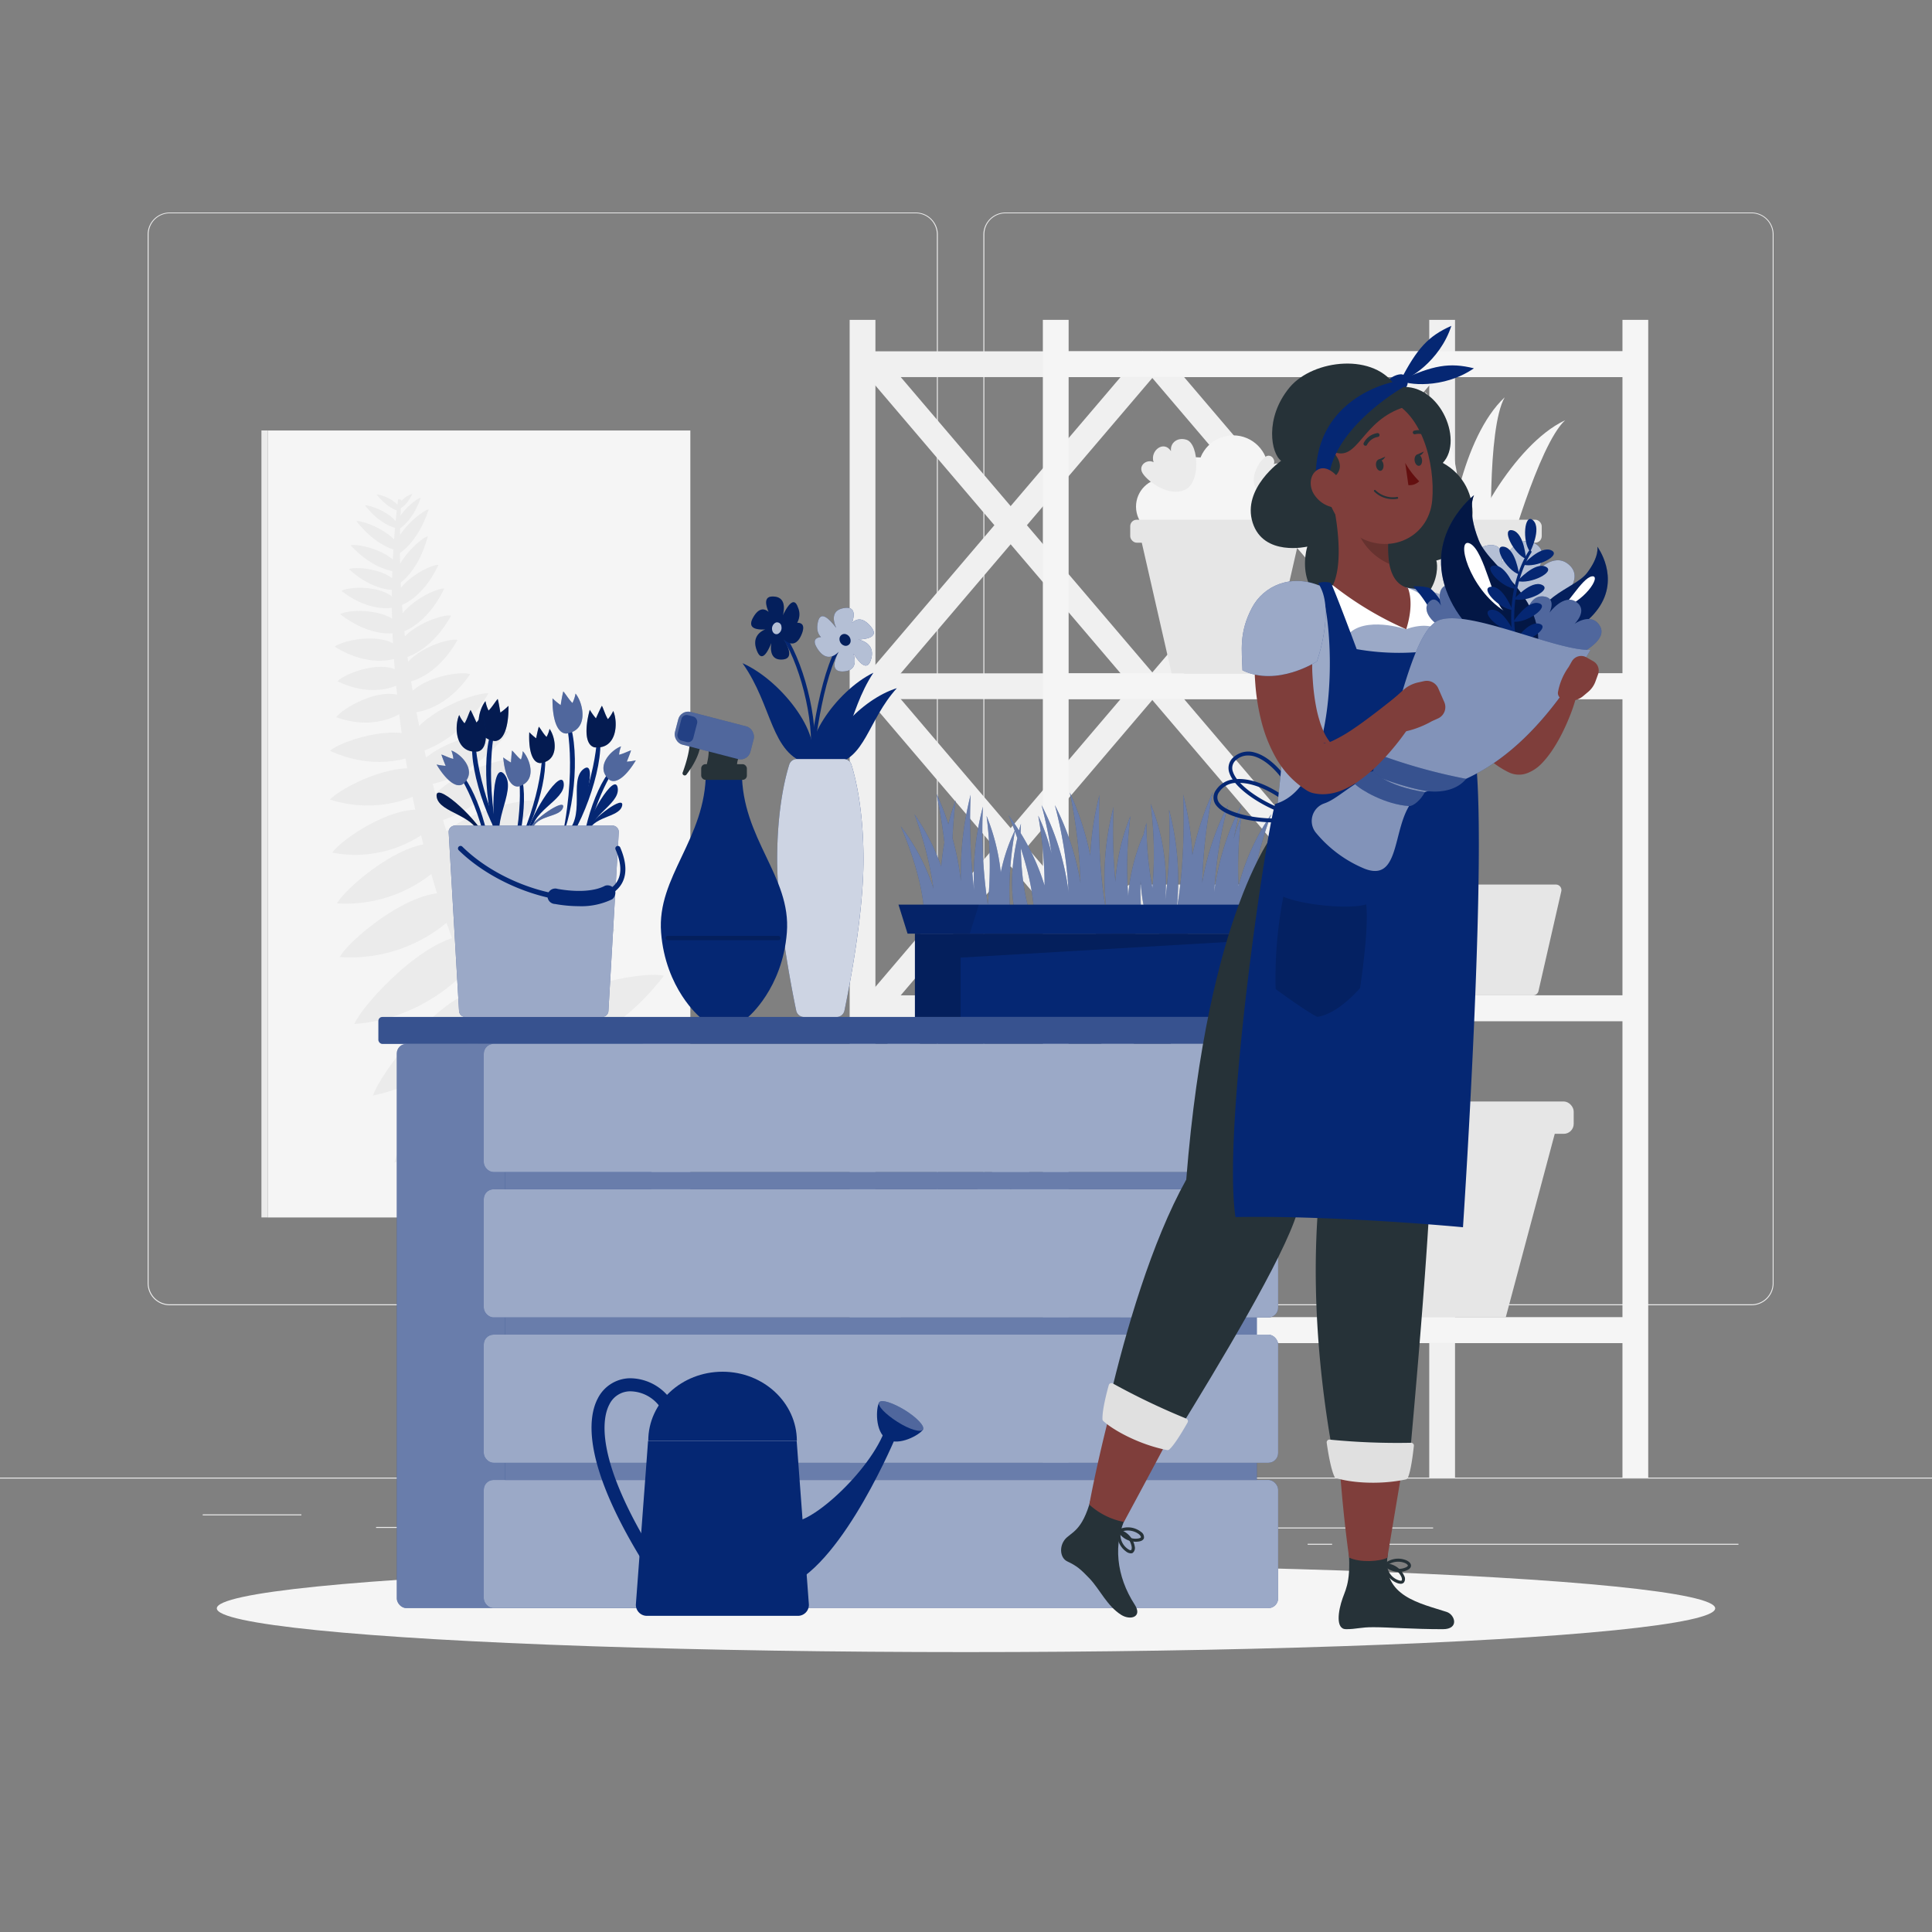 <svg xmlns="http://www.w3.org/2000/svg" viewBox="0 0 500 500"><rect x="0" y="0" width="500" height="500" fill="#808080" stroke="none"/><g id="freepik--background-complete--inject-69"><rect y="382.4" width="500" height="0.25" style="fill:#ebebeb"></rect><rect x="52.46" y="391.92" width="25.54" height="0.25" style="fill:#ebebeb"></rect><rect x="154.06" y="389.21" width="109.94" height="0.25" style="fill:#ebebeb"></rect><rect x="97.33" y="395.18" width="72.67" height="0.25" style="fill:#ebebeb"></rect><rect x="353.66" y="399.53" width="96.25" height="0.25" style="fill:#ebebeb"></rect><rect x="338.42" y="399.53" width="6.33" height="0.25" style="fill:#ebebeb"></rect><rect x="301.22" y="395.31" width="69.67" height="0.25" style="fill:#ebebeb"></rect><path d="M237,337.8H43.91a5.71,5.71,0,0,1-5.7-5.71V60.66A5.71,5.71,0,0,1,43.91,55H237a5.71,5.71,0,0,1,5.71,5.71V332.09A5.71,5.71,0,0,1,237,337.8ZM43.91,55.2a5.46,5.46,0,0,0-5.45,5.46V332.09a5.46,5.46,0,0,0,5.45,5.46H237a5.47,5.47,0,0,0,5.46-5.46V60.66A5.47,5.47,0,0,0,237,55.2Z" style="fill:#ebebeb"></path><path d="M453.31,337.8H260.21a5.72,5.72,0,0,1-5.71-5.71V60.66A5.72,5.72,0,0,1,260.21,55h193.1A5.71,5.71,0,0,1,459,60.66V332.09A5.71,5.71,0,0,1,453.31,337.8ZM260.21,55.2a5.47,5.47,0,0,0-5.46,5.46V332.09a5.47,5.47,0,0,0,5.46,5.46h193.1a5.47,5.47,0,0,0,5.46-5.46V60.66a5.47,5.47,0,0,0-5.46-5.46Z" style="fill:#ebebeb"></path><rect x="219.89" y="82.78" width="6.67" height="299.62" style="fill:#f0f0f0"></rect><rect x="319.89" y="-5.75" width="6.67" height="200" transform="translate(417.48 -228.97) rotate(90)" style="fill:#f0f0f0"></rect><polygon points="299.89 95.86 295.68 90.92 223.22 175.98 227.43 180.92 299.89 95.86" style="fill:#f0f0f0"></polygon><polygon points="223.22 95.86 227.43 90.92 299.89 175.98 295.68 180.92 223.22 95.86" style="fill:#f0f0f0"></polygon><polygon points="373.22 95.86 369.01 90.92 296.55 175.98 300.76 180.92 373.22 95.86" style="fill:#f0f0f0"></polygon><polygon points="296.55 95.86 300.76 90.92 373.22 175.98 369.01 180.92 296.55 95.86" style="fill:#f0f0f0"></polygon><polygon points="299.89 179.2 295.68 174.25 223.22 259.31 227.43 264.25 299.89 179.2" style="fill:#f0f0f0"></polygon><polygon points="223.22 179.2 227.43 174.25 299.89 259.31 295.68 264.25 223.22 179.2" style="fill:#f0f0f0"></polygon><polygon points="373.22 179.2 369.01 174.25 296.55 259.31 300.76 264.25 373.22 179.2" style="fill:#f0f0f0"></polygon><polygon points="296.55 179.2 300.76 174.25 373.22 259.31 369.01 264.25 296.55 179.2" style="fill:#f0f0f0"></polygon><polygon points="299.89 262.53 295.68 257.59 223.22 342.64 227.43 347.59 299.89 262.53" style="fill:#f0f0f0"></polygon><polygon points="223.22 262.53 227.43 257.59 299.89 342.64 295.68 347.59 223.22 262.53" style="fill:#f0f0f0"></polygon><polygon points="373.22 262.53 369.01 257.59 296.55 342.64 300.76 347.59 373.22 262.53" style="fill:#f0f0f0"></polygon><polygon points="296.55 262.53 300.76 257.59 373.22 342.64 369.01 347.59 296.55 262.53" style="fill:#f0f0f0"></polygon><rect x="319.89" y="77.59" width="6.67" height="200" transform="translate(500.81 -145.63) rotate(90)" style="fill:#f0f0f0"></rect><rect x="319.89" y="160.92" width="6.67" height="200" transform="translate(584.14 -62.3) rotate(90)" style="fill:#f0f0f0"></rect><rect x="319.89" y="244.25" width="6.67" height="200" transform="translate(667.48 21.03) rotate(90)" style="fill:#f0f0f0"></rect><rect x="269.89" y="82.78" width="6.67" height="299.62" style="fill:#f5f5f5"></rect><rect x="369.89" y="82.78" width="6.67" height="299.62" style="fill:#f0f0f0"></rect><rect x="419.89" y="82.78" width="6.67" height="299.62" style="fill:#f5f5f5"></rect><rect x="344.89" y="19.25" width="6.67" height="150" transform="translate(442.48 -253.97) rotate(90)" style="fill:#f5f5f5"></rect><rect x="344.89" y="102.59" width="6.67" height="150" transform="translate(525.81 -170.63) rotate(90)" style="fill:#f5f5f5"></rect><rect x="344.89" y="185.92" width="6.67" height="150" transform="translate(609.14 -87.3) rotate(90)" style="fill:#f5f5f5"></rect><rect x="344.89" y="269.25" width="6.67" height="150" transform="translate(692.48 -3.97) rotate(90)" style="fill:#f5f5f5"></rect><path d="M322.66,228.92H292.74a1.42,1.42,0,0,0-1.39,1.75l5.89,25.8a1.43,1.43,0,0,0,1.4,1.12h18.12a1.43,1.43,0,0,0,1.4-1.12l5.9-25.8A1.43,1.43,0,0,0,322.66,228.92Z" style="fill:#e6e6e6"></path><path d="M362.66,228.92H332.74a1.42,1.42,0,0,0-1.39,1.75l5.89,25.8a1.43,1.43,0,0,0,1.4,1.12h18.12a1.43,1.43,0,0,0,1.4-1.12l5.9-25.8A1.43,1.43,0,0,0,362.66,228.92Z" style="fill:#e6e6e6"></path><path d="M402.66,228.92H372.74a1.42,1.42,0,0,0-1.39,1.75l5.89,25.8a1.43,1.43,0,0,0,1.4,1.12h18.12a1.43,1.43,0,0,0,1.4-1.12l5.9-25.8A1.43,1.43,0,0,0,402.66,228.92Z" style="fill:#e6e6e6"></path><path d="M379,144.42c.54-5.81,12.42-29.25,26.05-35.66-6.95,6.41-15.36,37-15.36,37Z" style="fill:#f5f5f5"></path><path d="M375.41,144.72c-1.25-5.7,3-31.64,14-41.89-4.67,8.22-3.4,39.93-3.4,39.93Z" style="fill:#f5f5f5"></path><path d="M377.42,144.65c2-5.49,1.05-31.76-8.61-43.31,3.6,8.74-1.65,40-1.65,40Z" style="fill:#f5f5f5"></path><path d="M374.81,142.63c.29-4.85-6.52-25.67-16.93-32.68,4.91,6.16,7.95,32.43,7.95,32.43Z" style="fill:#f5f5f5"></path><path d="M370.34,142.23c-.31-3.54-7.49-17.85-15.77-21.79,4.21,3.92,9.26,22.58,9.26,22.58Z" style="fill:#f5f5f5"></path><polygon points="396.33 139.03 355.17 139.03 363.21 174.25 388.29 174.25 396.33 139.03" style="fill:#e6e6e6"></polygon><rect x="352.5" y="134.5" width="46.5" height="5.95" rx="1.69" style="fill:#e6e6e6"></rect><polygon points="336.33 139.03 295.17 139.03 303.21 174.25 328.29 174.25 336.33 139.03" style="fill:#e6e6e6"></polygon><circle cx="301.33" cy="131.11" r="7.33" style="fill:#f5f5f5"></circle><circle cx="329" cy="132.39" r="7.33" style="fill:#f5f5f5"></circle><circle cx="320.11" cy="132.39" r="7.33" style="fill:#f5f5f5"></circle><circle cx="319.14" cy="121.75" r="9.08" style="fill:#f5f5f5"></circle><circle cx="309.62" cy="128.06" r="9.72" transform="translate(0.14 256.44) rotate(-45)" style="fill:#f5f5f5"></circle><rect x="292.5" y="134.5" width="46.5" height="5.95" rx="1.69" style="fill:#e6e6e6"></rect><path d="M306.31,126.89c-4.28,1.68-9.88-2.76-10.76-4.71s1.45-3.41,3-2.56c-1-3,2.66-5.77,4.5-2.86-.27-2.3,1.85-3.71,4.1-2.92C310.39,115,310.74,125.62,306.31,126.89Z" style="fill:#ebebeb"></path><path d="M324.84,126c-1.4-3,1.47-7.16,2.81-7.88s2.5.86,2,2c2-.85,4.22,1.6,2.25,3.06a2,2,0,0,1,2.28,2.77C333.51,128.34,326,129.12,324.84,126Z" style="fill:#ebebeb"></path><polygon points="402.9 291.44 335.32 291.44 348.53 340.92 389.69 340.92 402.9 291.44" style="fill:#e6e6e6"></polygon><rect x="330.94" y="285.07" width="76.33" height="8.36" rx="2.57" style="fill:#e6e6e6"></rect><rect x="69.33" y="111.41" width="109.33" height="203.67" style="fill:#f5f5f5"></rect><rect x="67.67" y="111.41" width="1.67" height="203.67" transform="translate(137 426.48) rotate(180)" style="fill:#ebebeb"></rect><path d="M144.92,296.44a202.78,202.78,0,0,1-22-38.7A252.89,252.89,0,0,1,108.94,216a273.81,273.81,0,0,1-6.81-43.23,210.55,210.55,0,0,1,.9-43.55l.83.1a208.66,208.66,0,0,0,1.94,43.05,268.79,268.79,0,0,0,9.47,41.89,244.37,244.37,0,0,0,16.11,39.47,192.61,192.61,0,0,0,23.18,35.13Z" style="fill:#ebebeb"></path><path d="M130.56,266.38c-12,3.41-26.88,27.9-28.5,34.51,22.57-7.5,32.34-28.43,32.34-28.43Z" style="fill:#ebebeb"></path><path d="M124.26,256.1c-11,1.74-25.87,21.76-27.73,27.42,20.74-4.21,30.82-21.64,30.82-21.64Z" style="fill:#ebebeb"></path><path d="M121,242c-10.92.32-27.06,17.8-29.3,23,20.75-1.48,31.92-17.06,31.92-17.06Z" style="fill:#ebebeb"></path><path d="M115.92,231.15c-9.84-1.11-25.64,12.21-28,16.53a38.88,38.88,0,0,0,30-11Z" style="fill:#ebebeb"></path><path d="M112.89,218.36c-9-.94-23.49,11.45-25.67,15.44a35.83,35.83,0,0,0,27.47-10.32Z" style="fill:#ebebeb"></path><path d="M110,209.78c-8.08-1.8-21.83,7.59-24,10.88a31.22,31.22,0,0,0,25.33-6.18Z" style="fill:#ebebeb"></path><path d="M109.85,199.43c-7.83-2.74-22,4.62-24.46,7.53,15,4.6,25.4-2.82,25.4-2.82Z" style="fill:#ebebeb"></path><path d="M107.93,190.8c-6.83-3.4-20.16,1.26-22.54,3.51,13.17,6,23,.75,23,.75Z" style="fill:#ebebeb"></path><path d="M103.84,180.11c-5.74-2.31-15.32,3.25-16.82,5.51,11,3.93,17.81-1.76,17.81-1.76Z" style="fill:#ebebeb"></path><path d="M103,173.53c-5.1-2.7-14.14,1-15.64,2.78,9.76,4.73,16.33.6,16.33.6Z" style="fill:#ebebeb"></path><path d="M102.45,166.92c-4.91-3.29-14.19-1-15.81.45,9.44,5.87,16.28,2.86,16.28,2.86Z" style="fill:#ebebeb"></path><path d="M102.51,160.81c-4.26-3.54-12.9-2.92-14.48-1.87,8.22,6.43,14.67,4.81,14.67,4.81Z" style="fill:#ebebeb"></path><path d="M101.65,154.51c-3.92-3.22-11.84-2.57-13.29-1.58,7.57,5.84,13.49,4.28,13.49,4.28Z" style="fill:#ebebeb"></path><path d="M102.3,150.29c-3.39-3.28-10.64-3.66-12-3,6.57,6,12,5.35,12,5.35Z" style="fill:#ebebeb"></path><path d="M102.54,145.65c-3.17-3.6-10.39-5-11.81-4.52,6.16,6.63,11.68,6.78,11.68,6.78Z" style="fill:#ebebeb"></path><path d="M102.7,140.44c-2.65-3.56-9.15-5.79-10.48-5.59,5.17,6.61,10.2,7.53,10.2,7.53Z" style="fill:#ebebeb"></path><path d="M102.61,135.14c-2.06-2.78-7.12-4.51-8.16-4.36,4,5.15,7.94,5.86,7.94,5.86Z" style="fill:#ebebeb"></path><path d="M103.44,131.17a10,10,0,0,0-6-3.23c3,3.82,5.89,4.35,5.89,4.35Z" style="fill:#ebebeb"></path><path d="M133.81,267c8.15-11.39,32.58-15.88,38-14.46-16.15,21-35.59,21.59-35.59,21.59Z" style="fill:#ebebeb"></path><path d="M125.08,253c7.39-10.07,29.3-13.76,34.15-12.42-14.62,18.55-32,18.82-32,18.82Z" style="fill:#ebebeb"></path><path d="M121.19,241.61c6.87-10.32,28.11-15.19,32.88-14.15-13.64,19.08-30.61,20.33-30.61,20.33Z" style="fill:#ebebeb"></path><path d="M116.42,229.7c6.09-9.3,25-13.85,29.32-13-12.1,17.2-27.26,18.46-27.26,18.46Z" style="fill:#ebebeb"></path><path d="M112.32,218.55c5.72-8.4,23.23-12.17,27.15-11.27-11.35,15.53-25.32,16.37-25.32,16.37Z" style="fill:#ebebeb"></path><path d="M110.27,208.42c4.73-8,20.11-12.6,23.63-12.06-9.44,14.75-21.8,16.5-21.8,16.5Z" style="fill:#ebebeb"></path><path d="M107.65,198.8c5.09-7.27,20.49-10.33,23.93-9.48-10.09,13.43-22.36,14-22.36,14Z" style="fill:#ebebeb"></path><path d="M106.08,191c3.94-7.19,17.26-11.9,20.34-11.57-7.89,13.36-18.64,15.4-18.64,15.4Z" style="fill:#ebebeb"></path><path d="M105.08,180.72c3.58-5.59,14.25-7.14,16.62-6.25-7.08,10.28-15.57,10-15.57,10Z" style="fill:#ebebeb"></path><path d="M104.13,173.34c2.85-5.5,12.15-8.25,14.28-7.74-5.69,10.16-13.17,11-13.17,11Z" style="fill:#ebebeb"></path><path d="M102.75,167.33c2.83-5.49,11.94-8.47,14-8-5.64,10.16-13,11.17-13,11.17Z" style="fill:#ebebeb"></path><path d="M102.81,160.93c2.33-5.21,10.31-8.8,12.17-8.62-4.67,9.7-11.13,11.34-11.13,11.34Z" style="fill:#ebebeb"></path><path d="M102.41,154.31c2.08-4.83,9.37-8.27,11.07-8.13-4.18,9-10.08,10.62-10.08,10.62Z" style="fill:#ebebeb"></path><path d="M102.29,148.94c1.16-4.87,6.95-9.84,8.43-10.16-2.42,9.16-7.26,12.14-7.26,12.14Z" style="fill:#ebebeb"></path><path d="M102.15,141.33c1.39-4.7,7.34-9.28,8.8-9.52-2.85,8.82-7.76,11.5-7.76,11.5Z" style="fill:#ebebeb"></path><path d="M102.64,135.51c1-3.27,5.22-6.53,6.25-6.72-2.09,6.15-5.54,8.08-5.54,8.08Z" style="fill:#ebebeb"></path><path d="M102.91,131a6.85,6.85,0,0,1,3.81-3.22c-1.44,3.22-3.47,4-3.47,4Z" style="fill:#ebebeb"></path></g><g id="freepik--Shadow--inject-69"><ellipse id="freepik--path--inject-69" cx="250" cy="416.24" rx="193.89" ry="11.32" style="fill:#f5f5f5"></ellipse></g><g id="freepik--Stand--inject-69"><rect x="102.69" y="270.16" width="65.92" height="146.02" rx="2.48" style="fill:#052773"></rect><rect x="102.69" y="270.16" width="65.92" height="146.02" rx="2.48" style="fill:#fff;opacity:0.4"></rect><rect x="97.93" y="263.19" width="237.6" height="6.97" rx="1.03" style="fill:#052773"></rect><rect x="97.93" y="263.19" width="237.6" height="6.97" rx="1.03" style="fill:#fff;opacity:0.2"></rect><rect x="125.2" y="383.01" width="205.58" height="33.17" rx="2.53" style="fill:#052773"></rect><rect x="125.2" y="383.01" width="205.58" height="33.17" rx="2.53" style="fill:#fff;opacity:0.6"></rect><rect x="130.7" y="378.57" width="194.57" height="4.45" style="fill:#052773"></rect><rect x="130.7" y="378.57" width="194.57" height="4.45" style="fill:#fff;opacity:0.4"></rect><rect x="125.2" y="345.4" width="205.58" height="33.17" rx="2.53" style="fill:#052773"></rect><rect x="125.2" y="345.4" width="205.58" height="33.17" rx="2.53" style="fill:#fff;opacity:0.6"></rect><rect x="130.7" y="340.95" width="194.57" height="4.45" style="fill:#052773"></rect><rect x="130.7" y="340.95" width="194.57" height="4.45" style="fill:#fff;opacity:0.4"></rect><rect x="125.2" y="307.78" width="205.58" height="33.17" rx="2.53" style="fill:#052773"></rect><rect x="125.2" y="307.78" width="205.58" height="33.17" rx="2.53" style="fill:#fff;opacity:0.6"></rect><rect x="130.7" y="303.33" width="194.57" height="4.45" style="fill:#052773"></rect><rect x="130.7" y="303.33" width="194.57" height="4.45" style="fill:#fff;opacity:0.4"></rect><rect x="125.2" y="270.16" width="205.58" height="33.17" rx="2.53" style="fill:#052773"></rect><rect x="125.2" y="270.16" width="205.58" height="33.17" rx="2.53" style="fill:#fff;opacity:0.6"></rect><path d="M206.18,372.91H167.72l-3.15,42.22a2.85,2.85,0,0,0,2.84,3.05H206.5a2.84,2.84,0,0,0,2.83-3.05Z" style="fill:#052773"></path><path d="M187,355c-10.62,0-19.23,8-19.23,17.87h38.46C206.18,363,197.57,355,187,355Z" style="fill:#052773"></path><path d="M204.25,393.42c3.74,2.85,21.26-12.53,25-24l2.76,2s-13.44,32.63-27.78,38.85C194.78,406.53,200.11,391.32,204.25,393.42Z" style="fill:#052773"></path><path d="M229.51,372.46c3.14,1.93,8.56-1.17,9.37-2.49l-11.36-7C226.71,364.29,226.37,370.52,229.51,372.46Z" style="fill:#052773"></path><path d="M234.16,364.92c3.13,1.94,5.25,4.2,4.72,5.05s-3.49,0-6.63-2-5.25-4.19-4.73-5.05S231,363,234.16,364.92Z" style="fill:#052773"></path><path d="M234.16,364.92c3.13,1.94,5.25,4.2,4.72,5.05s-3.49,0-6.63-2-5.25-4.19-4.73-5.05S231,363,234.16,364.92Z" style="fill:#fff;opacity:0.3"></path><path d="M168.6,406.22a1.69,1.69,0,0,1-1.43-.79c-16.78-26.73-15-38.77-12.44-43.56a9.48,9.48,0,0,1,8.24-5.18,13,13,0,0,1,11.19,6.4,1.69,1.69,0,1,1-2.88,1.77,9.6,9.6,0,0,0-8.21-4.79,6,6,0,0,0-5.36,3.39c-1.78,3.34-4.15,14,12.32,40.17a1.7,1.7,0,0,1-.54,2.33A1.73,1.73,0,0,1,168.6,406.22Z" style="fill:#052773"></path><path d="M129.31,220.71c-2.52-6.92-2.11-24.63,1.3-20.22s-4.91,13.62.34,19.91C130.06,222.3,129.31,220.71,129.31,220.71Z" style="fill:#052773"></path><path d="M136.32,216c1.26-5.8,9.15-17.69,9.58-13.21s-9.2,7.16-8.33,13.7C136.15,217.42,136.32,216,136.32,216Z" style="fill:#052773"></path><path d="M137.18,214.09c2.09-2.93,9.35-7.66,8.51-5.06s-6.85,1.78-7.93,5.63C136.74,214.83,137.18,214.09,137.18,214.09Z" style="fill:#052773"></path><path d="M137.18,214.09c2.09-2.93,9.35-7.66,8.51-5.06s-6.85,1.78-7.93,5.63C136.74,214.83,137.18,214.09,137.18,214.09Z" style="fill:#fff;opacity:0.3"></path><path d="M150.87,217.58c1-5.84,8.34-18.09,9-13.63S151,211.53,152.14,218C150.77,219,150.87,217.58,150.87,217.58Z" style="fill:#052773"></path><path d="M131.25,226.31c5.13-17.63,2.74-27.43,2.74-27.43C137.18,203,135.33,218.38,131.25,226.31Z" style="fill:#052773"></path><path d="M134.15,203.54c-2.16.23-3.52-3.13-3.91-7.52a14.42,14.42,0,0,0,2,1.32s.12-2.15.28-3.1c.57.5,1.47,1.73,2.3,2.34a7.74,7.74,0,0,0,.47-2.17C137.21,196.4,139.12,202.27,134.15,203.54Z" style="fill:#052773"></path><path d="M134.15,203.54c-2.16.23-3.52-3.13-3.91-7.52a14.42,14.42,0,0,0,2,1.32s.12-2.15.28-3.1c.57.5,1.47,1.73,2.3,2.34a7.74,7.74,0,0,0,.47-2.17C137.21,196.4,139.12,202.27,134.15,203.54Z" style="fill:#fff;opacity:0.3"></path><path d="M129.07,218.45c-4.19-20.81-.48-31.87-.48-31.87C124.51,191.05,125.15,208.92,129.07,218.45Z" style="fill:#052773"></path><path d="M128,191.78c2.5,0,3.67-4,3.6-9.11a16.71,16.71,0,0,1-2.11,1.75s-.38-2.45-.68-3.53c-.6.64-1.48,2.16-2.37,3a9,9,0,0,1-.8-2.44C123.64,183.94,122.14,190.92,128,191.78Z" style="fill:#052773"></path><path d="M128,191.78c2.5,0,3.67-4,3.6-9.11a16.71,16.71,0,0,1-2.11,1.75s-.38-2.45-.68-3.53c-.6.64-1.48,2.16-2.37,3a9,9,0,0,1-.8-2.44C123.64,183.94,122.14,190.92,128,191.78Z" style="opacity:0.3"></path><path d="M125.43,216.35c-2.65-5.17-13.14-14.43-12.41-10.09s10.52,4.47,11.35,10.87C126,217.64,125.43,216.35,125.43,216.35Z" style="fill:#052773"></path><path d="M125.43,216.35c-2.65-5.17-13.14-14.43-12.41-10.09s10.52,4.47,11.35,10.87C126,217.64,125.43,216.35,125.43,216.35Z" style="opacity:0.3"></path><path d="M151.39,215.09c2.25-3.56,10.4-9.59,9.6-6.5s-7.88,2.56-8.88,7.14C150.94,216,151.39,215.09,151.39,215.09Z" style="fill:#052773"></path><path d="M147.33,216.56c3.79-5.3,7.64-20.5,3.69-17.54s.95,12.77-5,16.88C146.32,217.73,147.33,216.56,147.33,216.56Z" style="fill:#052773"></path><path d="M127.06,224.71c-3-18.11-9.45-25.9-9.45-25.9C122.29,201.16,127.29,215.8,127.06,224.71Z" style="fill:#052773"></path><path d="M119.78,202.94c-1.84,1.14-4.53-1.3-6.79-5.08a14.89,14.89,0,0,0,2.35.34s-.83-2-1.1-2.92c.73.2,2.07.93,3.09,1.12a7.66,7.66,0,0,0-.52-2.16C119.44,195.18,123.71,199.64,119.78,202.94Z" style="fill:#052773"></path><path d="M119.78,202.94c-1.84,1.14-4.53-1.3-6.79-5.08a14.89,14.89,0,0,0,2.35.34s-.83-2-1.1-2.92c.73.2,2.07.93,3.09,1.12a7.66,7.66,0,0,0-.52-2.16C119.44,195.18,123.71,199.64,119.78,202.94Z" style="fill:#fff;opacity:0.3"></path><path d="M131.33,220.06C122.11,201,123,189.31,123,189.31,120.12,194.65,125.17,211.8,131.33,220.06Z" style="fill:#052773"></path><path d="M123.69,194.49c2.43-.61,2.56-4.81,1.23-9.72a16.58,16.58,0,0,1-1.61,2.22s-1-2.28-1.53-3.25c-.42.76-.91,2.46-1.56,3.46a8.77,8.77,0,0,1-1.38-2.16C117.51,188,117.79,195.11,123.69,194.49Z" style="fill:#052773"></path><path d="M123.69,194.49c2.43-.61,2.56-4.81,1.23-9.72a16.58,16.58,0,0,1-1.61,2.22s-1-2.28-1.53-3.25c-.42.76-.91,2.46-1.56,3.46a8.77,8.77,0,0,1-1.38-2.16C117.51,188,117.79,195.11,123.69,194.49Z" style="opacity:0.3"></path><path d="M133.77,219.64c7.54-16.74,6.53-26.79,6.53-26.79C142.89,197.41,138.91,212.35,133.77,219.64Z" style="fill:#052773"></path><path d="M139.81,197.49c-2.17-.07-3.05-3.59-2.83-8a14.27,14.27,0,0,0,1.77,1.58s.41-2.11.7-3c.5.57,1.21,1.92,2,2.64a7.46,7.46,0,0,0,.77-2.08C143.83,190.85,144.91,196.93,139.81,197.49Z" style="fill:#052773"></path><path d="M139.81,197.49c-2.17-.07-3.05-3.59-2.83-8a14.27,14.27,0,0,0,1.77,1.58s.41-2.11.7-3c.5.57,1.21,1.92,2,2.64a7.46,7.46,0,0,0,.77-2.08C143.83,190.85,144.91,196.93,139.81,197.49Z" style="opacity:0.3"></path><path d="M145.53,216.51c4.19-20.81.48-31.87.48-31.87C150.09,189.11,149.45,207,145.53,216.51Z" style="fill:#052773"></path><path d="M146.6,189.84c-2.51,0-3.68-4-3.61-9.11a17.57,17.57,0,0,0,2.11,1.75s.38-2.46.68-3.54c.6.64,1.49,2.17,2.37,3a9,9,0,0,0,.8-2.44C151,182,152.47,189,146.6,189.84Z" style="fill:#052773"></path><path d="M146.6,189.84c-2.51,0-3.68-4-3.61-9.11a17.57,17.57,0,0,0,2.11,1.75s.38-2.46.68-3.54c.6.64,1.49,2.17,2.37,3a9,9,0,0,0,.8-2.44C151,182,152.47,189,146.6,189.84Z" style="fill:#fff;opacity:0.3"></path><path d="M150.48,223.63c3-18.11,9.45-25.9,9.45-25.9C155.25,200.08,150.26,214.71,150.48,223.63Z" style="fill:#052773"></path><path d="M157.77,201.85c1.83,1.15,4.52-1.29,6.78-5.07a14.85,14.85,0,0,1-2.34.34s.83-2,1.1-2.92c-.73.2-2.08.92-3.1,1.12a7.93,7.93,0,0,1,.52-2.16C158.1,194.1,153.83,198.56,157.77,201.85Z" style="fill:#052773"></path><path d="M157.77,201.85c1.83,1.15,4.52-1.29,6.78-5.07a14.85,14.85,0,0,1-2.34.34s.83-2,1.1-2.92c-.73.2-2.08.92-3.1,1.12a7.93,7.93,0,0,1,.52-2.16C158.1,194.1,153.83,198.56,157.77,201.85Z" style="fill:#fff;opacity:0.3"></path><path d="M146.22,219c9.21-19.12,8.35-30.75,8.35-30.75C157.42,193.57,152.37,210.72,146.22,219Z" style="fill:#052773"></path><path d="M153.85,193.41c-2.42-.61-2.55-4.81-1.22-9.72a16.06,16.06,0,0,0,1.6,2.22s1-2.28,1.54-3.26c.42.77.9,2.47,1.56,3.47A8.86,8.86,0,0,0,158.7,184C160,186.9,159.76,194,153.85,193.41Z" style="fill:#052773"></path><path d="M153.85,193.41c-2.42-.61-2.55-4.81-1.22-9.72a16.06,16.06,0,0,0,1.6,2.22s1-2.28,1.54-3.26c.42.77.9,2.47,1.56,3.47A8.86,8.86,0,0,0,158.7,184C160,186.9,159.76,194,153.85,193.41Z" style="opacity:0.3"></path><path d="M158.5,213.66H117.76a1.65,1.65,0,0,0-1.64,1.74l2.68,46.25a1.64,1.64,0,0,0,1.64,1.54h35.38a1.64,1.64,0,0,0,1.64-1.54l2.68-46.25A1.65,1.65,0,0,0,158.5,213.66Z" style="fill:#052773"></path><path d="M158.5,213.66H117.76a1.65,1.65,0,0,0-1.64,1.74l2.68,46.25a1.64,1.64,0,0,0,1.64,1.54h35.38a1.64,1.64,0,0,0,1.64-1.54l2.68-46.25A1.65,1.65,0,0,0,158.5,213.66Z" style="fill:#fff;opacity:0.6"></path><path d="M149.77,233.27c-9.7,0-22.88-5.19-31.05-13.23a.65.65,0,0,1,0-.93.66.66,0,0,1,.93,0c11.45,11.26,31.26,15.66,38.26,10.87,2.95-2,3.42-5.43,1.39-10.14a.65.65,0,0,1,.34-.86.66.66,0,0,1,.87.34c2.88,6.68.58,10.08-1.86,11.74C156.43,232.57,153.34,233.27,149.77,233.27Z" style="fill:#052773"></path><path d="M149.82,234.52a35.25,35.25,0,0,1-6.18-.57,2,2,0,1,1,.68-3.9c5.15.91,9.61.61,12.24-.81a2,2,0,0,1,1.88,3.48A18.25,18.25,0,0,1,149.82,234.52Z" style="fill:#052773"></path><path d="M209.34,197.82c4.48-6.34-6.52-21.44-17.18-26.19C200.1,182.83,199.29,195,209.34,197.82Z" style="fill:#052773"></path><path d="M215.52,197.8c-3-5.61,7.41-16.86,16.58-19.7C224.53,186.47,224,196.51,215.52,197.8Z" style="fill:#052773"></path><path d="M210.83,199c-4.36-5.77,5.43-20.15,15.21-24.9C219,184.77,220.1,196.11,210.83,199Z" style="fill:#052773"></path><path d="M210.85,194.19l-1-.06c.57-10.25-3.93-25.77-9.08-31.34l.71-.67C206.91,168,211.44,183.54,210.85,194.19Z" style="fill:#052773"></path><path d="M206.3,161.17a4.36,4.36,0,0,0,.19-4c-1-2.94-2.7-.36-3.88,2.08.57-2.32.41-4.91-2.69-4.87-2.16,0-1.85,2-1,4-1.15-1-2.6-1.11-4.05,1.51-1.54,2.8,1,3.12,3.19,3-1.83.76-3.51,2.46-2.06,5.77,1.18,2.69,2.63.21,3.62-2.27-.34,2.26.08,4.6,3.06,4.27,2.61-.29,1.44-3.06.15-5.18,1.47,1.36,3.46,1.94,4.78-1.71C208.3,161.77,207.52,161.17,206.3,161.17Z" style="fill:#052773"></path><path d="M206.3,161.17a4.36,4.36,0,0,0,.19-4c-1-2.94-2.7-.36-3.88,2.08.57-2.32.41-4.91-2.69-4.87-2.16,0-1.85,2-1,4-1.15-1-2.6-1.11-4.05,1.51-1.54,2.8,1,3.12,3.19,3-1.83.76-3.51,2.46-2.06,5.77,1.18,2.69,2.63.21,3.62-2.27-.34,2.26.08,4.6,3.06,4.27,2.61-.29,1.44-3.06.15-5.18,1.47,1.36,3.46,1.94,4.78-1.71C208.3,161.77,207.52,161.17,206.3,161.17Z" style="opacity:0.2"></path><path d="M202.23,162.16a1.73,1.73,0,0,1-.95,1.91c-.67.23-1.31-.24-1.45-1.06a1.72,1.72,0,0,1,1-1.91A1.13,1.13,0,0,1,202.23,162.16Z" style="fill:#052773"></path><path d="M202.23,162.16a1.73,1.73,0,0,1-.95,1.91c-.67.23-1.31-.24-1.45-1.06a1.72,1.72,0,0,1,1-1.91A1.13,1.13,0,0,1,202.23,162.16Z" style="fill:#fff;opacity:0.7"></path><path d="M210.14,201.71l-1-.05c.44-9.71,3.54-30.38,9-36.49l.73.65C213.6,171.75,210.58,192.12,210.14,201.71Z" style="fill:#052773"></path><path d="M212.47,164.87c-.81-.8-1.23-2-.79-3.94.71-3.05,3-.71,4.73,1.57-1-2.23-1.16-4.82,2.38-5.18,2.48-.25,2.41,1.79,1.75,3.85,1.17-1.14,2.81-1.44,4.84,1,2.16,2.58-.69,3.22-3.23,3.33,2.2.52,4.37,2,3.18,5.45-1,2.82-3,.54-4.46-1.79.71,2.2.57,4.57-2.88,4.62-3,0-2.09-2.85-.92-5.11-1.48,1.52-3.67,2.35-5.71-1.1C210.27,165.71,211.08,165,212.47,164.87Z" style="fill:#052773"></path><path d="M212.47,164.87c-.81-.8-1.23-2-.79-3.94.71-3.05,3-.71,4.73,1.57-1-2.23-1.16-4.82,2.38-5.18,2.48-.25,2.41,1.79,1.75,3.85,1.17-1.14,2.81-1.44,4.84,1,2.16,2.58-.69,3.22-3.23,3.33,2.2.52,4.37,2,3.18,5.45-1,2.82-3,.54-4.46-1.79.71,2.2.57,4.57-2.88,4.62-3,0-2.09-2.85-.92-5.11-1.48,1.52-3.67,2.35-5.71-1.1C210.27,165.71,211.08,165,212.47,164.87Z" style="fill:#fff;opacity:0.7"></path><path d="M217.27,165.34a1.75,1.75,0,0,0,1.36,1.77,1.25,1.25,0,0,0,1.5-1.24,1.75,1.75,0,0,0-1.36-1.77A1.26,1.26,0,0,0,217.27,165.34Z" style="fill:#052773"></path><path d="M217.27,165.34a1.75,1.75,0,0,0,1.36,1.77,1.25,1.25,0,0,0,1.5-1.24,1.75,1.75,0,0,0-1.36-1.77A1.26,1.26,0,0,0,217.27,165.34Z" style="opacity:0.2"></path><path d="M218.44,196.44H206.26a2.05,2.05,0,0,0-2,1.44c-1,3.16-3.13,11.47-3.13,24.56,0,14.38,3.75,33.47,4.93,39.11a2.06,2.06,0,0,0,2,1.64h8.48a2.06,2.06,0,0,0,2-1.64c1.18-5.64,4.93-24.73,4.93-39.11,0-13.09-2.13-21.4-3.13-24.56A2.06,2.06,0,0,0,218.44,196.44Z" style="fill:#052773"></path><path d="M218.44,196.44H206.26a2.05,2.05,0,0,0-2,1.44c-1,3.16-3.13,11.47-3.13,24.56,0,14.38,3.75,33.47,4.93,39.11a2.06,2.06,0,0,0,2,1.64h8.48a2.06,2.06,0,0,0,2-1.64c1.18-5.64,4.93-24.73,4.93-39.11,0-13.09-2.13-21.4-3.13-24.56A2.06,2.06,0,0,0,218.44,196.44Z" style="fill:#fff;opacity:0.8"></path><path d="M192,199.8h-9.33c0,17.37-12.71,27-11.58,41.54s10,21.85,10,21.85h12.55s8.85-7.31,10-21.85S192,217.17,192,199.8Z" style="fill:#052773"></path><path d="M201.44,243.32H172.81a.55.55,0,0,1-.55-.56h0a.55.55,0,0,1,.55-.55h28.63a.56.56,0,0,1,.56.55h0A.56.56,0,0,1,201.44,243.32Z" style="opacity:0.2"></path><rect x="181.47" y="197.77" width="11.82" height="4.05" rx="1.1" style="fill:#263238"></rect><path d="M182.62,198.89c1.76-6,0-6.67,0-6.67l9,2.92s-1.75,2.79-.31,4.66A32.48,32.48,0,0,1,182.62,198.89Z" style="fill:#263238"></path><path d="M178.41,191.14c.38,2.05-.66,5.86-1.7,8.7a.57.57,0,0,0,1,.55c1.94-2.53,3.34-5.44,3.47-7.29C179.78,192.14,178.41,191.14,178.41,191.14Z" style="fill:#263238"></path><rect x="174.76" y="186" width="20.18" height="8.72" rx="2.63" transform="translate(53.73 -40.32) rotate(14.54)" style="fill:#052773"></rect><rect x="174.76" y="186" width="20.18" height="8.72" rx="2.63" transform="translate(53.73 -40.32) rotate(14.54)" style="fill:#fff;opacity:0.3"></rect><rect x="175.79" y="185.15" width="4.21" height="6.81" rx="1.38" transform="translate(53.06 -38.64) rotate(14.55)" style="fill:#052773;opacity:0.6"></rect><path d="M299.66,234.53l-.24-.64.38,0C299.76,234.09,299.71,234.31,299.66,234.53Z" style="fill:#052773"></path><path d="M299.66,234.53l-.24-.64.38,0C299.76,234.09,299.71,234.31,299.66,234.53Z" style="fill:#fff;opacity:0.4"></path><path d="M332.28,215a52.35,52.35,0,0,0-8,13.41A94.68,94.68,0,0,1,329,210.72a58.63,58.63,0,0,0-8.47,18.59,104.69,104.69,0,0,1,.75-18.16,43.89,43.89,0,0,0-2,6c.94-5.13,1.95-8.77,1.95-8.77a68.1,68.1,0,0,0-7,22.6,112,112,0,0,1,3.56-22.6,68.66,68.66,0,0,0-6.65,20.12A129,129,0,0,1,313.88,205a76.63,76.63,0,0,0-5.3,16.32,78.08,78.08,0,0,0-2.38-15.67s.86,16-1.72,30a71.52,71.52,0,0,0-1.93-26.07,133.72,133.72,0,0,1-1,23.44A54.93,54.93,0,0,0,297.78,208a101,101,0,0,1,.46,21.81,89,89,0,0,1-1.53-16.84,30,30,0,0,0-.73,2.94,48.93,48.93,0,0,0-4,16,102.3,102.3,0,0,1,.57-20.67,54.18,54.18,0,0,0-3.89,16.95,138.12,138.12,0,0,1-.47-19.33,71.34,71.34,0,0,0-1.51,29c-3.09-14.51-2.14-32.12-2.14-32.12a79,79,0,0,0-2.38,15.67,76,76,0,0,0-5.3-16.32,129,129,0,0,1,2.77,23.45A68.32,68.32,0,0,0,273,208.37a112,112,0,0,1,3.56,22.6,68.22,68.22,0,0,0-7-22.6,119,119,0,0,1,2.59,12.56,50,50,0,0,0-3.46-9.84,104.58,104.58,0,0,1,1.65,18.11,57.94,57.94,0,0,0-6.2-13.6c0-1.51.09-2.42.09-2.42s-.22.63-.52,1.74C262.14,212.43,261,211,261,211s.68,1.53,1.6,4A46.57,46.57,0,0,0,259,225.8a53.69,53.69,0,0,0-3.68-14.65,99.93,99.93,0,0,1,.32,23,130.82,130.82,0,0,1-1.26-25.38,70.76,70.76,0,0,0-2.28,21.62,156.57,156.57,0,0,1-.9-24.7,82.61,82.61,0,0,0-2.51,22.44,74,74,0,0,0-2.18-11.19c.24-5.67.81-9.85.81-9.85a57.15,57.15,0,0,0-1.89,6.23,67.26,67.26,0,0,0-3.07-7.9s1.23,5.46,2.05,12.61c-.34,1.91-.63,4-.82,6.21a58.8,58.8,0,0,0-6.93-13.52,92.91,92.91,0,0,1,4.95,19.33,53.28,53.28,0,0,0-8.5-16.21s6.48,14.26,6.05,24.72l2.7-.13c0,.06,0,.11,0,.16h2.64l-.06.42,4.43.49a51.69,51.69,0,0,0,.22-5.25,70.44,70.44,0,0,0,1.25,8l4.06-.17c-.1-.34-.19-.68-.28-1h.22v0l.53,0h2.32s0-.06,0-.09l1.34-.05s0-.07,0-.11l3.74.36c-2.35-10.21-.07-23.54.39-26,.21.54.41,1.1.63,1.71-1.14,4.85-2.49,13.88.22,22.54l3.84-1c-2.44-5.79-3.06-13.56-3.16-18.93,1.82,5.59,3.69,13,3.39,19.2l2.13-.09c-.14.83-.29,1.65-.48,2.46l4.16-.35c.11-.77.19-1.53.26-2.28l3.23.17v-.18l2.12.11a1.25,1.25,0,0,1,0,.19l4.16.45q.26,1.54.6,3.12l4.06-.17c-.1-.34-.19-.68-.28-1l3.52,0,0-.08,2.6.12c0-.06,0-.12,0-.17l2.54.24a53.06,53.06,0,0,1-1-13.36,43.07,43.07,0,0,0,2.11,11.52l3.3-.17q-.33,1.42-.72,2.79l3.29,0a1,1,0,0,0,0,.14l4.06.17q.33-1.58.6-3.12l4.15-.45,0-.19,2.12-.11a1.09,1.09,0,0,0,0,.18l3.76-.2c.11.84.25,1.68.41,2.53l4.17.18c-.22-.8-.42-1.61-.59-2.44h2.13c0-.07,0-.13,0-.2l1.81.14C325.55,228.46,332.28,215,332.28,215Z" style="fill:#052773"></path><path d="M332.28,215a52.35,52.35,0,0,0-8,13.41A94.68,94.68,0,0,1,329,210.72a58.63,58.63,0,0,0-8.47,18.59,104.69,104.69,0,0,1,.75-18.16,43.89,43.89,0,0,0-2,6c.94-5.13,1.95-8.77,1.95-8.77a68.1,68.1,0,0,0-7,22.6,112,112,0,0,1,3.56-22.6,68.66,68.66,0,0,0-6.65,20.12A129,129,0,0,1,313.88,205a76.63,76.63,0,0,0-5.3,16.32,78.08,78.08,0,0,0-2.38-15.67s.86,16-1.72,30a71.52,71.52,0,0,0-1.93-26.07,133.72,133.72,0,0,1-1,23.44A54.93,54.93,0,0,0,297.78,208a101,101,0,0,1,.46,21.81,89,89,0,0,1-1.53-16.84,30,30,0,0,0-.73,2.94,48.93,48.93,0,0,0-4,16,102.3,102.3,0,0,1,.57-20.67,54.18,54.18,0,0,0-3.89,16.95,138.12,138.12,0,0,1-.47-19.33,71.34,71.34,0,0,0-1.51,29c-3.09-14.51-2.14-32.12-2.14-32.12a79,79,0,0,0-2.38,15.67,76,76,0,0,0-5.3-16.32,129,129,0,0,1,2.77,23.45A68.32,68.32,0,0,0,273,208.37a112,112,0,0,1,3.56,22.6,68.22,68.22,0,0,0-7-22.6,119,119,0,0,1,2.59,12.56,50,50,0,0,0-3.46-9.84,104.58,104.58,0,0,1,1.65,18.11,57.94,57.94,0,0,0-6.2-13.6c0-1.51.09-2.42.09-2.42s-.22.63-.52,1.74C262.14,212.43,261,211,261,211s.68,1.53,1.6,4A46.57,46.57,0,0,0,259,225.8a53.69,53.69,0,0,0-3.68-14.65,99.93,99.93,0,0,1,.32,23,130.82,130.82,0,0,1-1.26-25.38,70.76,70.76,0,0,0-2.28,21.62,156.57,156.57,0,0,1-.9-24.7,82.61,82.61,0,0,0-2.51,22.44,74,74,0,0,0-2.18-11.19c.24-5.67.81-9.85.81-9.85a57.15,57.15,0,0,0-1.89,6.23,67.26,67.26,0,0,0-3.07-7.9s1.23,5.46,2.05,12.61c-.34,1.91-.63,4-.82,6.21a58.8,58.8,0,0,0-6.93-13.52,92.91,92.91,0,0,1,4.95,19.33,53.28,53.28,0,0,0-8.5-16.21s6.48,14.26,6.05,24.72l2.7-.13c0,.06,0,.11,0,.16h2.64l-.06.42,4.43.49a51.69,51.69,0,0,0,.22-5.25,70.44,70.44,0,0,0,1.25,8l4.06-.17c-.1-.34-.19-.68-.28-1h.22v0l.53,0h2.32s0-.06,0-.09l1.34-.05s0-.07,0-.11l3.74.36c-2.35-10.21-.07-23.54.39-26,.21.54.41,1.1.63,1.71-1.14,4.85-2.49,13.88.22,22.54l3.84-1c-2.44-5.79-3.06-13.56-3.16-18.93,1.82,5.59,3.69,13,3.39,19.2l2.13-.09c-.14.83-.29,1.65-.48,2.46l4.16-.35c.11-.77.19-1.53.26-2.28l3.23.17v-.18l2.12.11a1.25,1.25,0,0,1,0,.19l4.16.45q.26,1.54.6,3.12l4.06-.17c-.1-.34-.19-.68-.28-1l3.52,0,0-.08,2.6.12c0-.06,0-.12,0-.17l2.54.24a53.06,53.06,0,0,1-1-13.36,43.07,43.07,0,0,0,2.11,11.52l3.3-.17q-.33,1.42-.72,2.79l3.29,0a1,1,0,0,0,0,.14l4.06.17q.33-1.58.6-3.12l4.15-.45,0-.19,2.12-.11a1.09,1.09,0,0,0,0,.18l3.76-.2c.11.84.25,1.68.41,2.53l4.17.18c-.22-.8-.42-1.61-.59-2.44h2.13c0-.07,0-.13,0-.2l1.81.14C325.55,228.46,332.28,215,332.28,215Z" style="fill:#fff;opacity:0.4"></path><polygon points="328.43 241.62 234.88 241.62 232.53 234.12 330.78 234.12 328.43 241.62" style="fill:#052773"></polygon><polygon points="250.98 241.62 234.88 241.62 232.53 234.12 253.33 234.12 250.98 241.62" style="opacity:0.1"></polygon><rect x="236.78" y="241.62" width="89.74" height="21.57" style="fill:#052773"></rect><polygon points="236.78 241.62 236.78 263.19 248.6 263.19 248.6 247.83 326.53 243.26 326.53 241.62 236.78 241.62" style="opacity:0.2"></polygon></g><g id="freepik--Character--inject-69"><path d="M363.27,101c2-1.8.8-4.17-.73-4.13s-4,1.41-3.84,3.16A5,5,0,0,0,363.27,101Z" style="fill:#052773"></path><path d="M361.39,100.34c10.81-2.18,17.67,13.5,12,19.46,11,6,10,22.34-1.67,25.26.8,2.32,0,15.5-19.22,13.83s-14.17-17.43-14.17-17.43-11.34,2.67-14.15-6.21,7.38-16,7.38-16c-2.55-1.8-4.42-11,2.2-19C339.87,92.93,356,91.16,361.39,100.34Z" style="fill:#263238"></path><path d="M337.55,211.77h0c-6.57-.43-17.7-6.56-19.38-11.71a3.7,3.7,0,0,1,1.24-4.24,5.71,5.71,0,0,1,5.34-1.06c4.91,1.34,10.26,7.9,13.3,16.34a.5.5,0,0,1-.47.67Zm-14.61-16.25a4.48,4.48,0,0,0-2.92,1.07,2.68,2.68,0,0,0-.93,3.16c1.49,4.55,11.47,10.14,17.71,10.95-3-7.79-7.87-13.76-12.35-15A5.78,5.78,0,0,0,322.94,195.52Z" style="fill:#052773"></path><path d="M329.94,212.84c-6.09,0-12.86-1.51-15.1-4.31a3.26,3.26,0,0,1-.13-4.09,6.36,6.36,0,0,1,5-2.79c5.22-.5,12.37,3.14,18.23,9.28a.49.49,0,0,1-.19.81A23.87,23.87,0,0,1,329.94,212.84Zm-9.26-10.23a8.77,8.77,0,0,0-.9,0,5.39,5.39,0,0,0-4.23,2.33,2.29,2.29,0,0,0,.07,2.93c2.72,3.4,14.5,5.08,21,3.14C331.43,205.82,325.35,202.61,320.68,202.61Z" style="fill:#052773"></path><path d="M377.42,159.8c1.44,2.56,3,5.32,4.52,7.95s3.12,5.27,4.71,7.83,3.27,5,5,7.28c.84,1.13,1.72,2.16,2.54,3.07a15.26,15.26,0,0,0,2,1.89l-5.32-.33a2.08,2.08,0,0,0-.47.26.75.75,0,0,0-.09.09h0s.19-.06.37-.16a10,10,0,0,0,1.31-1c.95-.85,2-1.84,3-2.89s2.09-2.14,3.17-3.23,2.16-2.23,3.28-3.27l.12-.12a3.77,3.77,0,0,1,6.2,3.79,43.72,43.72,0,0,1-1.64,4.72c-.62,1.54-1.31,3.05-2.09,4.56a39.35,39.35,0,0,1-2.72,4.53,25.44,25.44,0,0,1-1.92,2.39A13,13,0,0,1,398,198.5l-.46.35c-.17.13-.39.26-.59.39a10.26,10.26,0,0,1-1.53.78,6,6,0,0,1-5-.17l-.33-.16a24.43,24.43,0,0,1-5.52-3.91,47.53,47.53,0,0,1-3.85-4,90,90,0,0,1-6.25-8.13c-1.92-2.74-3.67-5.54-5.37-8.36s-3.25-5.64-4.78-8.69a7.39,7.39,0,0,1,13-6.93Z" style="fill:#7f3e3b"></path><path d="M374.64,154.79c5.25,3,11.4,13.29,11.4,13.29S383.22,180,374.47,184.8c-5.62-1.31-6.35-4.33-6.35-4.33Z" style="fill:#052773"></path><path d="M374.64,154.79c5.25,3,11.4,13.29,11.4,13.29S383.22,180,374.47,184.8c-5.62-1.31-6.35-4.33-6.35-4.33Z" style="fill:#fff;opacity:0.6"></path><path d="M374.41,417.17c-6.67-2.2-16.85-4-15.29-14.63.5-3.4-10.4-4.73-10.4-4.73,1.24,10.79-.3,13.13-1.24,15.77-1.18,3.32-1.88,8.05.86,8.05s3.79-.54,7.17-.51c3.95,0,10.07.51,17.91.51C377.71,421.63,376.56,417.88,374.41,417.17Z" style="fill:#263238"></path><path d="M362,406.82a5.43,5.43,0,0,1-3.74-1.57.43.43,0,0,1-.11-.28.42.42,0,0,1,.14-.28,5.48,5.48,0,0,1,5.73-.86c.75.36,1.16.86,1.14,1.39,0,.36-.24.87-1.23,1.24A5.44,5.44,0,0,1,362,406.82ZM359.14,405a4.49,4.49,0,0,0,4.51.71c.52-.2.71-.41.71-.54s-.21-.4-.69-.63A4.77,4.77,0,0,0,359.14,405Z" style="fill:#263238"></path><path d="M362.5,409.88a2.73,2.73,0,0,1-.93-.2,5.37,5.37,0,0,1-3.43-4.69.41.41,0,0,1,.4-.4h0a5.46,5.46,0,0,1,4.84,3.19,1.62,1.62,0,0,1-.07,1.79A1.09,1.09,0,0,1,362.5,409.88ZM359,405.4a4.44,4.44,0,0,0,2.88,3.54c.51.2.8.17.88.08s.12-.44-.09-.93A4.76,4.76,0,0,0,359,405.4Z" style="fill:#263238"></path><path d="M342.22,302c-6.34-53.67-4.39-83.48-4.39-83.48l40-2.14s-.78,49.78-7.47,87.09c-.78,19.73-3.66,53.26-5.72,75.78a96,96,0,0,1-19.43-1.63C341.62,358.36,338.44,330.33,342.22,302Z" style="fill:#263238"></path><path d="M349.16,403.11s-1.56-10.21-2.61-25.65c4.55,1.73,11.15-2.37,17.07-1.67-2.28,13.49-4.58,27.36-4.58,27.36C357.06,404.12,352,404.46,349.16,403.11Z" style="fill:#7f3e3b"></path><path d="M365.91,374.17c-.2,1.88-.76,6.59-1.58,8.3a.75.75,0,0,1-.5.4c-7.35,1.57-14.9.71-18.08-.37a.66.66,0,0,1-.4-.35c-1-2.15-1.73-6.82-2-8.78a.71.71,0,0,1,.78-.8,178.5,178.5,0,0,0,21.05.82A.72.72,0,0,1,365.91,374.17Z" style="fill:#e0e0e0"></path><path d="M339.15,270.25c3.32-11.34,7.18-20.8,8.16-29.17,5.44,21.93,5.1,42.65-5.35,58.55C340.7,288.82,339.8,279,339.15,270.25Z" style="opacity:0.2"></path><path d="M287.23,361.85l17,9.64c11.21-18.22,28-46,31.5-57.73,9-29.72,26.49-95,26.49-95l-31.91-4S312.58,235.08,307,305.28C298,321.43,291.31,344.56,287.23,361.85Z" style="fill:#263238"></path><path d="M293.65,415.26c-4.75-7.32-5.69-15.84-2.11-23,1.53-3.06-8.38-7.76-8.38-7.76-2.23,10.62-4.85,11.5-7,13.33s-2,5.29.05,6.26c2.46,1.15,3.44,2,5.77,4.43,2.71,2.87,4.5,7.09,8.21,9.42C292.59,419.43,295.74,418.46,293.65,415.26Z" style="fill:#263238"></path><path d="M293.9,399a5.38,5.38,0,0,1-4.57-2.64.42.42,0,0,1,0-.31.41.41,0,0,1,.2-.23,5.47,5.47,0,0,1,5.76.63,1.63,1.63,0,0,1,.76,1.63c-.11.34-.46.78-1.51.88A4.26,4.26,0,0,1,293.9,399Zm-3.64-2.65a4.46,4.46,0,0,0,4.17,1.83c.56-.06.79-.22.83-.34s-.1-.44-.51-.79A4.78,4.78,0,0,0,290.26,396.38Z" style="fill:#263238"></path><path d="M292.61,402a2.1,2.1,0,0,1-1.19-.48,5.33,5.33,0,0,1-2.12-5.4.38.38,0,0,1,.18-.25.39.39,0,0,1,.3,0,5.5,5.5,0,0,1,3.88,4.31,1.65,1.65,0,0,1-.53,1.72A1,1,0,0,1,292.61,402ZM290,396.72a4.44,4.44,0,0,0,1.88,4.15c.45.32.74.37.84.3s.23-.4.15-.92A4.77,4.77,0,0,0,290,396.72Z" style="fill:#263238"></path><path d="M281.91,389.39s1.75-9.91,5.63-24.89A72.16,72.16,0,0,0,302,373.12c-6.42,12.07-11.13,20.76-11.13,20.76A18.46,18.46,0,0,1,281.91,389.39Z" style="fill:#7f3e3b"></path><path d="M307.36,368.11c-.93,1.65-3.31,5.75-4.74,7a.69.69,0,0,1-.62.16c-7.36-1.46-14-5.24-16.45-7.49a.65.65,0,0,1-.23-.48c-.09-2.38,1.1-6.95,1.64-8.86a.71.71,0,0,1,1-.42,179.61,179.61,0,0,0,19,9.09A.72.72,0,0,1,307.36,368.11Z" style="fill:#e0e0e0"></path><path d="M381.34,168c-.47,9.42,5.81,16.05-2.25,21.21,2.14,6.91,1.5,21.23-1.29,27.17-4.45,3-26.68,4-47.45-1.56-.56-8.11,4.44-24.69-.15-51a10.42,10.42,0,0,1,9.55-12.18c1.65-.11,3.4-.19,5.18-.21a131.29,131.29,0,0,1,18.69.61c2,.25,4.08.58,6.07.92A14.29,14.29,0,0,1,381.34,168Z" style="fill:#052773"></path><path d="M381.34,168c-.47,9.42,5.81,16.05-2.25,21.21,2.14,6.91,1.5,21.23-1.29,27.17-4.45,3-26.68,4-47.45-1.56-.56-8.11,4.44-24.69-.15-51a10.42,10.42,0,0,1,9.55-12.18c1.65-.11,3.4-.19,5.18-.21a131.29,131.29,0,0,1,18.69.61c2,.25,4.08.58,6.07.92A14.29,14.29,0,0,1,381.34,168Z" style="fill:#fff;opacity:0.6"></path><path d="M363.9,162.85s-10.77-3.61-15.16,1.51c-5.47-2.36-4.24-11.91-3.81-12.9C353.83,152.93,363.9,162.85,363.9,162.85Z" style="fill:#fff"></path><path d="M363.9,162.85s6.26-2.6,9.53,1.05a13.5,13.5,0,0,0-9.13-11.74C365.3,154.13,363.9,162.85,363.9,162.85Z" style="fill:#fff"></path><path d="M345.05,130.4c1.29,6.06,2.42,15.91-.12,21.06a87.11,87.11,0,0,0,19,11.39c2.26-7.18.4-10.69.4-10.69-4.67-1.26-5.23-7-5.08-11.49Z" style="fill:#7f3e3b"></path><path d="M359.23,140.67l-8.07-5.85a7.29,7.29,0,0,0,.62,3.69,15.62,15.62,0,0,0,7.74,7.41A25.2,25.2,0,0,1,359.23,140.67Z" style="opacity:0.2"></path><path d="M341.5,119.24c2,9.85,2.67,14.07,8.32,18.46,8.51,6.62,19.94,2,20.84-8.26.81-9.23-2.63-23.8-12.74-26.39S339.47,109.38,341.5,119.24Z" style="fill:#7f3e3b"></path><path d="M363.67,105.28c-11.51,3.49-12.06,14.52-18.74,11.58,4.69,5.18-1.11,7.49-1.11,7.49s-7.38-1-6.33-10.19S355.32,96.32,363.67,105.28Z" style="fill:#263238"></path><path d="M343.82,125.85c-.53-14.42,19.45-25.71,19.45-25.71-.47-1.65-2.88-1.24-2.88-1.24s-20.32,3.92-19.85,25A4.28,4.28,0,0,0,343.82,125.85Z" style="fill:#052773"></path><path d="M356.12,120.51c.12.81.64,1.4,1.17,1.33s.86-.8.75-1.61-.64-1.4-1.17-1.32S356,119.7,356.12,120.51Z" style="fill:#263238"></path><path d="M366.1,119.22c.11.81.64,1.41,1.17,1.33s.86-.79.74-1.6-.64-1.4-1.16-1.33S366,118.42,366.1,119.22Z" style="fill:#263238"></path><path d="M366.62,117.7l1.86-.84S367.7,118.52,366.62,117.7Z" style="fill:#263238"></path><path d="M363.67,119.8a21.91,21.91,0,0,0,3.63,4.75,3.54,3.54,0,0,1-2.81,1Z" style="fill:#630f0f"></path><path d="M360.26,129.17a8.34,8.34,0,0,0,1.38-.08.24.24,0,0,0,.2-.27.25.25,0,0,0-.27-.21,6.46,6.46,0,0,1-5.59-1.75.25.25,0,0,0-.34,0,.24.24,0,0,0,0,.34A6.71,6.71,0,0,0,360.26,129.17Z" style="fill:#263238"></path><path d="M340.29,128.25a7.55,7.55,0,0,0,5.37,3.16c2.71.2,3.42-2.88,2.12-5.59-1.17-2.44-4-5.49-6.45-4.41S338.59,126,340.29,128.25Z" style="fill:#7f3e3b"></path><path d="M353.47,115.38a.48.48,0,0,0,.3-.24,3.89,3.89,0,0,1,2.79-2.06.48.48,0,1,0-.08-1,4.76,4.76,0,0,0-3.55,2.56.48.48,0,0,0,.54.69Z" style="fill:#263238"></path><path d="M370,113.31a.44.44,0,0,0,.31-.17.48.48,0,0,0-.07-.68,4.77,4.77,0,0,0-4.27-1,.48.48,0,0,0-.31.6.49.49,0,0,0,.61.31,3.81,3.81,0,0,1,3.37.83A.47.47,0,0,0,370,113.31Z" style="fill:#263238"></path><path d="M356.64,119l1.87-.83S357.73,119.81,356.64,119Z" style="fill:#263238"></path><path d="M341.19,150.87c4.5,8.67,6,52.26-11.14,57.18-1.93,4.57-13.83,83.26-10.31,106.93,26.48-.47,58.88,2.63,58.88,2.63s7.27-108.62,2.46-126c3.87-2.34,7.15-8.9,2.93-16.4s-11.13-21.67-14.18-23.08a12.11,12.11,0,0,0-4.1-.36s7.38,7.5,7.27,16.23a63.22,63.22,0,0,1-21.89,0s-5.83-15.7-6.71-17.16A5.73,5.73,0,0,0,341.19,150.87Z" style="fill:#052773"></path><path d="M353.58,234.05c-4.33,1.37-16.63.15-21.45-2a111.09,111.09,0,0,0-2,23.91s7.71,5.69,10.77,7.2c5.5-.75,11.08-7.46,11.08-7.46S354.33,240.66,353.58,234.05Z" style="opacity:0.15"></path><path d="M398.82,160.31c6.61-5.53,11.35-10.9,7-14.35-3.79-3-8,1.9-8,1.9s3.64-5.63-1.21-7.49c-5.06-1.94-8.06,5.74-8.06,5.74s1.4-5.66-3.39-5c-6,.88-5.22,12-.32,16.92C389.39,160.13,398.82,160.31,398.82,160.31Z" style="fill:#052773"></path><path d="M398.82,160.31c6.61-5.53,11.35-10.9,7-14.35-3.79-3-8,1.9-8,1.9s3.64-5.63-1.21-7.49c-5.06-1.94-8.06,5.74-8.06,5.74s1.4-5.66-3.39-5c-6,.88-5.22,12-.32,16.92C389.39,160.13,398.82,160.31,398.82,160.31Z" style="fill:#fff;opacity:0.7"></path><path d="M396.59,166.05c-.93-11.6,10.81-13.44,14.11-17.75s2.69-6.83,2.69-6.83,6,8,.19,16.08S396.59,166.05,396.59,166.05Z" style="fill:#052773"></path><path d="M396.59,166.05c-.93-11.6,10.81-13.44,14.11-17.75s2.69-6.83,2.69-6.83,6,8,.19,16.08S396.59,166.05,396.59,166.05Z" style="opacity:0.2"></path><path d="M403.18,157.8c2.1-.32,6.16-8.24,8.81-8.64S410,156.17,403.18,157.8Z" style="fill:#fff"></path><path d="M406.1,170.77c5.8-2.9,10.21-6,7.59-9.31-2.26-2.84-6.2,0-6.2,0s3.64-3.5.41-5.7-6.9,2.81-6.9,2.81,2-3.91-1.62-4.23c-4.54-.39-5.91,7.89-3.17,12.34C399.22,169,406.1,170.77,406.1,170.77Z" style="fill:#052773"></path><path d="M406.1,170.77c5.8-2.9,10.21-6,7.59-9.31-2.26-2.84-6.2,0-6.2,0s3.64-3.5.41-5.7-6.9,2.81-6.9,2.81,2-3.91-1.62-4.23c-4.54-.39-5.91,7.89-3.17,12.34C399.22,169,406.1,170.77,406.1,170.77Z" style="fill:#fff;opacity:0.3"></path><path d="M382.27,159c.8-4.65.87-8.57-2.18-8.45-2.64.1-2.67,3.63-2.67,3.63s-.47-3.64-3.16-2.7-1.33,5.26-1.33,5.26-1.42-2.86-3.17-.87c-2.19,2.49,2.07,6.85,5.86,7.17C378.27,162.29,382.27,159,382.27,159Z" style="fill:#052773"></path><path d="M382.27,159c.8-4.65.87-8.57-2.18-8.45-2.64.1-2.67,3.63-2.67,3.63s-.47-3.64-3.16-2.7-1.33,5.26-1.33,5.26-1.42-2.86-3.17-.87c-2.19,2.49,2.07,6.85,5.86,7.17C378.27,162.29,382.27,159,382.27,159Z" style="fill:#fff;opacity:0.3"></path><path d="M396.68,173.08c6.4-17.4-10.83-25.27-14-33.3s-1.19-11.64-1.19-11.64-12.62,9.72-7.21,24.6S396.68,173.08,396.68,173.08Z" style="fill:#052773"></path><path d="M396.68,173.08c6.4-17.4-10.83-25.27-14-33.3s-1.19-11.64-1.19-11.64-12.62,9.72-7.21,24.6S396.68,173.08,396.68,173.08Z" style="opacity:0.4"></path><path d="M389.41,158.2c-3-1.54-5.13-15.56-8.94-17.51S380,152.31,389.41,158.2Z" style="fill:#fff"></path><path d="M393.76,172.39a.38.38,0,0,1-.36-.25c-4.37-11.07-1.91-23.07,2.23-29.53a.39.39,0,1,1,.66.43c-4,6.3-6.43,18-2.16,28.81a.39.39,0,0,1-.22.51Z" style="fill:#052773"></path><path d="M394.92,144.64s-.43-6.7-3.48-7.4S391.7,143.35,394.92,144.64Z" style="fill:#052773"></path><path d="M393.13,148.66s-.85-6.67-3.93-7.17S389.84,147.57,393.13,148.66Z" style="fill:#052773"></path><path d="M392.14,152.38s-2.39-6.28-5.5-6S388.68,152.1,392.14,152.38Z" style="fill:#052773"></path><path d="M391.4,157.85s-2.38-6.28-5.5-6S388,157.57,391.4,157.85Z" style="fill:#052773"></path><path d="M391.78,163.48s-2.81-6.1-5.9-5.66S388.31,163.44,391.78,163.48Z" style="fill:#052773"></path><path d="M394.19,146.13s4.46-5,7.28-3.71S397.52,147.09,394.19,146.13Z" style="fill:#052773"></path><path d="M392.71,150.36s4.46-5,7.29-3.71S396,151.32,392.71,150.36Z" style="fill:#052773"></path><path d="M391.78,155.07s4.45-5,7.28-3.71S395.11,156,391.78,155.07Z" style="fill:#052773"></path><path d="M391.63,160.89s3.65-5.64,6.64-4.77S395.07,161.34,391.63,160.89Z" style="fill:#052773"></path><path d="M391.78,166.21s3.64-5.64,6.64-4.77S395.22,166.66,391.78,166.21Z" style="fill:#052773"></path><path d="M396,142.82s3.05-6,.78-8.14S393.85,140.08,396,142.82Z" style="fill:#052773"></path><path d="M411.62,168.18c-8.61.42-31.8-10.77-39.37-7.61s-11.86,33-16.51,39.6c-6.2,2.77-9.63,6.61-13,7.75a4.81,4.81,0,0,0-2.11,7.68,32.31,32.31,0,0,0,12.5,9.21c11.45,4.51,5.56-17.82,16.9-20.18S396.52,194.6,411.62,168.18Z" style="fill:#052773"></path><path d="M411.62,168.18c-8.61.42-31.8-10.77-39.37-7.61s-11.86,33-16.51,39.6c-6.2,2.77-9.63,6.61-13,7.75a4.81,4.81,0,0,0-2.11,7.68,32.31,32.31,0,0,0,12.5,9.21c11.45,4.51,5.56-17.82,16.9-20.18S396.52,194.6,411.62,168.18Z" style="fill:#fff;opacity:0.5"></path><path d="M379.43,201.56c-2.2,2.77-6.19,3.64-10,3.18s-11.89-3-14.05-4.39c-.31-2.53,2.51-4.69,2.51-4.69A143.25,143.25,0,0,0,379.43,201.56Z" style="fill:#052773"></path><path d="M379.43,201.56c-2.2,2.77-6.19,3.64-10,3.18s-11.89-3-14.05-4.39c-.31-2.53,2.51-4.69,2.51-4.69A143.25,143.25,0,0,0,379.43,201.56Z" style="fill:#fff;opacity:0.2"></path><path d="M368.75,205c-1,2-3,3.67-4.06,3.61-6.19-.39-12.59-4.22-14-5.68.39-2.4,4.66-3.36,4.66-3.36S358.46,203.36,368.75,205Z" style="fill:#052773"></path><path d="M368.75,205c-1,2-3,3.67-4.06,3.61-6.19-.39-12.59-4.22-14-5.68.39-2.4,4.66-3.36,4.66-3.36S358.46,203.36,368.75,205Z" style="fill:#fff;opacity:0.2"></path><path d="M409.75,180.12l1.32-1.11a6.28,6.28,0,0,0,1.82-2.61l.69-1.9a2.78,2.78,0,0,0-1.21-3.35l-1.75-1a2.78,2.78,0,0,0-3.82,1l-.85,1.49a16.08,16.08,0,0,0-2.76,6.55,1.63,1.63,0,0,0,.9,1.62h0A5.19,5.19,0,0,0,409.75,180.12Z" style="fill:#7f3e3b"></path><path d="M359.78,181.61l3.35-3a8.46,8.46,0,0,1,3.9-2l1.54-.34a3.24,3.24,0,0,1,3.65,1.87l1.56,3.56a3.22,3.22,0,0,1-1.64,4.24l-1.58.71s-5.73,3.44-10.93,2.89l-.49-1.37A7.33,7.33,0,0,1,359.78,181.61Z" style="fill:#7f3e3b"></path><path d="M339.59,168.87l0,.77v.9l0,1.83c0,1.22.07,2.46.16,3.67a54.91,54.91,0,0,0,.9,7.09,30.67,30.67,0,0,0,.81,3.24,20.73,20.73,0,0,0,1.07,2.89,11.9,11.9,0,0,0,2.86,4.06l-2.29-1c-.38-.05-.56,0-.56.05s.18,0,.43,0a9.18,9.18,0,0,0,2.06-.71,39.18,39.18,0,0,0,5.16-3c1.78-1.19,3.56-2.51,5.34-3.86s3.58-2.79,5.32-4.13l.13-.1a3.7,3.7,0,0,1,5.44,4.84,67.18,67.18,0,0,1-9,11.71,40,40,0,0,1-6.07,5.21,21.63,21.63,0,0,1-4.23,2.27,13.44,13.44,0,0,1-3,.81,11.46,11.46,0,0,1-4-.09,5.61,5.61,0,0,1-2-.8l-.32-.21a23.81,23.81,0,0,1-7.74-8.45,37.77,37.77,0,0,1-3.67-9.41,55.32,55.32,0,0,1-1.5-9.28c-.12-1.53-.2-3.06-.21-4.59q0-1.16,0-2.31l.06-1.17.09-1.3a7.37,7.37,0,0,1,14.73.64Z" style="fill:#7f3e3b"></path><path d="M341.52,151.57c3.89,6.68-.7,19.6-.7,19.6s-10.29,6.69-19.27,2.31c-.15-5.16-.93-9.76,2.45-16.17C327,151.59,334.11,148.48,341.52,151.57Z" style="fill:#052773"></path><path d="M341.52,151.57c3.89,6.68-.7,19.6-.7,19.6s-10.29,6.69-19.27,2.31c-.15-5.16-.93-9.76,2.45-16.17C327,151.59,334.11,148.48,341.52,151.57Z" style="fill:#fff;opacity:0.6"></path><path d="M362.45,98.43c8.38-3.87,12.64-4.69,19-3.11C373.52,100.77,363.88,99.6,362.45,98.43Z" style="fill:#052773"></path><path d="M362.45,98.43c4.26-8.19,7.13-11.44,13.16-14.1C372.64,93.51,364.3,98.48,362.45,98.43Z" style="fill:#052773"></path></g></svg>